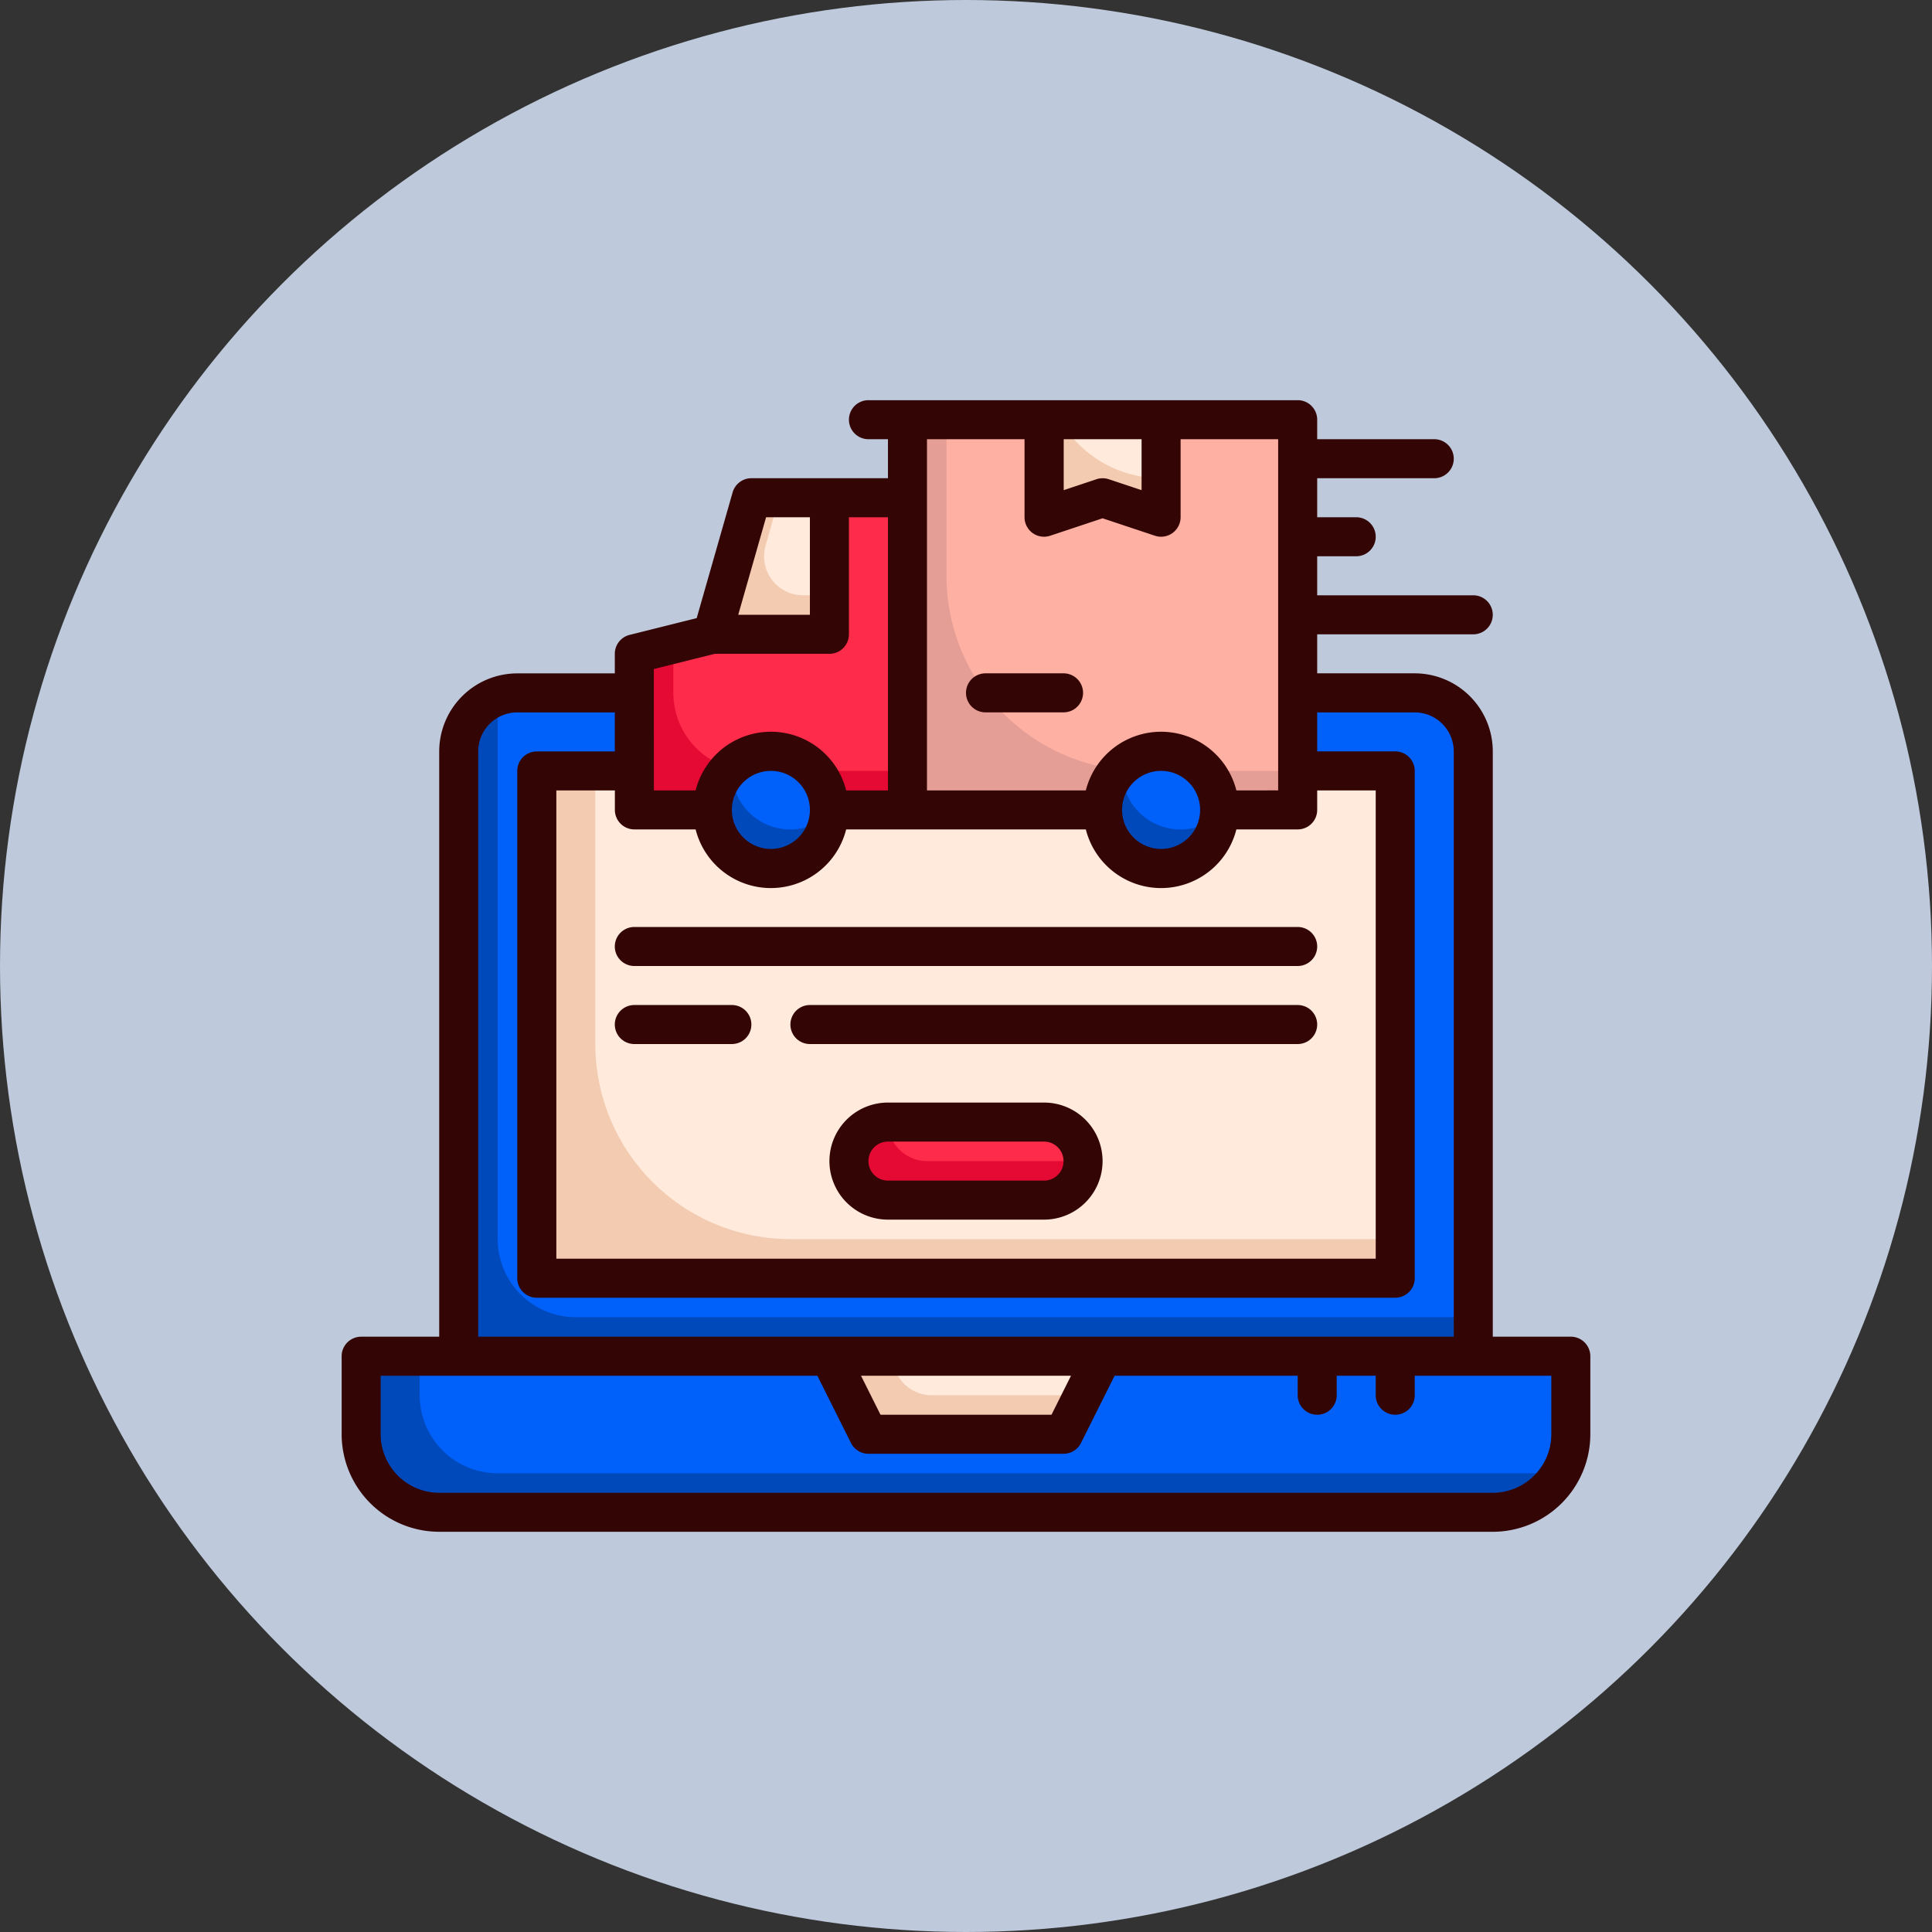 <?xml version="1.0" encoding="UTF-8"?>
<svg xmlns="http://www.w3.org/2000/svg" width="112" height="112" viewBox="0 0 112 112">
  <rect x="0" y="0" width="112" height="112" fill="#333333" stroke="none"/>
  <g id="Transport_de_matériel_informatique" data-name="Transport de matériel informatique" transform="translate(-4093 -3500)">
    <circle id="Ellipse_155" data-name="Ellipse 155" cx="56" cy="56" r="56" transform="translate(4093 3500)" fill="#bec9db"></circle>
    <g id="Groupe_37893" data-name="Groupe 37893" transform="translate(4112.806 3520.199)">
      <path id="Tracé_37271" data-name="Tracé 37271" d="M64.815,21.393V56.456H6V21.393A3.389,3.389,0,0,1,9.393,18H61.422A3.389,3.389,0,0,1,64.815,21.393Z" transform="translate(0.786 1.966)" fill="#0061fa"></path>
      <path id="Tracé_37272" data-name="Tracé 37272" d="M10,22H59.767V51.408H10Z" transform="translate(1.311 2.49)" fill="#ffeadc"></path>
      <path id="Tracé_37273" data-name="Tracé 37273" d="M64.815,54.177v2.262H6V21.376A3.373,3.373,0,0,1,8.409,18.13a3.508,3.508,0,0,0-.147.984V49.653a4.523,4.523,0,0,0,4.524,4.524Z" transform="translate(0.786 1.983)" fill="#0049bb"></path>
      <path id="Tracé_37274" data-name="Tracé 37274" d="M71.126,52v4.524A4.523,4.523,0,0,1,66.6,61.048H5.524A4.523,4.523,0,0,1,1,56.524V52Z" transform="translate(0.131 6.422)" fill="#0061fa"></path>
      <path id="Tracé_37275" data-name="Tracé 37275" d="M70.537,58.752a4.532,4.532,0,0,1-3.936,2.3H5.524A4.523,4.523,0,0,1,1,56.524V52H4.393v2.262a4.523,4.523,0,0,0,4.524,4.524H69.995A4.373,4.373,0,0,0,70.537,58.752Z" transform="translate(0.131 6.422)" fill="#0049bb"></path>
      <path id="Tracé_37276" data-name="Tracé 37276" d="M38.573,56.524H27.262L25,52H40.835Z" transform="translate(3.276 6.422)" fill="#ffeadc"></path>
      <path id="Tracé_37277" data-name="Tracé 37277" d="M41.67,58.194l-1.131,2.262H29.228l-2.262-4.524h3.393l.509,1.007a2.262,2.262,0,0,0,2.025,1.255Zm18.1-9.048v2.262H10V22h3.393V37.835A11.315,11.315,0,0,0,24.7,49.145Z" transform="translate(1.311 2.49)" fill="#f2cbb1"></path>
      <path id="Tracé_37278" data-name="Tracé 37278" d="M30.835,8V26.1H15V17.048l4.524-1.131L21.786,8Z" transform="translate(1.966 0.655)" fill="#ff2b4a"></path>
      <path id="Tracé_37279" data-name="Tracé 37279" d="M30.835,22.852v2.262H15V16.066l2.262-.566v2.828a4.523,4.523,0,0,0,4.524,4.524Z" transform="translate(1.966 1.638)" fill="#e50a34"></path>
      <path id="Tracé_37280" data-name="Tracé 37280" d="M29,4H51.621V26.621H29Z" transform="translate(3.801 0.131)" fill="#feb0a3"></path>
      <path id="Tracé_37281" data-name="Tracé 37281" d="M51.621,24.359v2.262H29V4h2.262v9.048A11.315,11.315,0,0,0,42.573,24.359Z" transform="translate(3.801 0.131)" fill="#e59e95"></path>
      <path id="Tracé_37282" data-name="Tracé 37282" d="M42.786,9.655,39.393,8.524,36,9.655V4h6.786Z" transform="translate(4.718 0.131)" fill="#ffeadc"></path>
      <path id="Tracé_37283" data-name="Tracé 37283" d="M42.786,7.393V9.655L39.393,8.524,36,9.655V4h.916A6.769,6.769,0,0,0,42.786,7.393Z" transform="translate(4.718 0.131)" fill="#f2cbb1"></path>
      <ellipse id="Ellipse_160" data-name="Ellipse 160" cx="3.5" cy="3" rx="3.5" ry="3" transform="translate(21.194 23.801)" fill="#0061fa"></ellipse>
      <path id="Tracé_37284" data-name="Tracé 37284" d="M25.764,24.565A3.387,3.387,0,0,1,19,24.294a3.313,3.313,0,0,1,1.154-2.534,1.1,1.1,0,0,0-.023.271,3.38,3.38,0,0,0,5.633,2.534Z" transform="translate(2.49 2.459)" fill="#0049bb"></path>
      <ellipse id="Ellipse_161" data-name="Ellipse 161" cx="3.5" cy="3" rx="3.5" ry="3" transform="translate(44.194 23.801)" fill="#0061fa"></ellipse>
      <rect id="Rectangle_3947" data-name="Rectangle 3947" width="14" height="5" rx="2" transform="translate(29.194 44.801)" fill="#ff2b4a"></rect>
      <path id="Tracé_37285" data-name="Tracé 37285" d="M39.573,42.262a2.279,2.279,0,0,1-2.262,2.262H28.262A2.269,2.269,0,0,1,26,42.262,2.279,2.279,0,0,1,28.262,40a2.269,2.269,0,0,0,2.262,2.262Z" transform="translate(3.408 4.849)" fill="#e50a34"></path>
      <path id="Tracé_37286" data-name="Tracé 37286" d="M25.786,8v7.917H19L21.262,8Z" transform="translate(2.49 0.655)" fill="#ffeadc"></path>
      <path id="Tracé_37287" data-name="Tracé 37287" d="M25.786,13.655v2.262H19L21.262,8H22.88l-.792,2.771a2.256,2.256,0,0,0,2.172,2.884Z" transform="translate(2.49 0.655)" fill="#f2cbb1"></path>
      <path id="Tracé_37288" data-name="Tracé 37288" d="M45.764,24.565A3.387,3.387,0,0,1,39,24.294a3.313,3.313,0,0,1,1.154-2.534,1.1,1.1,0,0,0-.023.271,3.38,3.38,0,0,0,5.633,2.534Z" transform="translate(5.111 2.459)" fill="#0049bb"></path>
      <g id="Groupe_37892" data-name="Groupe 37892" transform="translate(0 3)">
        <path id="Tracé_37289" data-name="Tracé 37289" d="M71.257,57.291H66.732V23.359a4.529,4.529,0,0,0-4.524-4.524H56.553V16.573H65.6a1.131,1.131,0,0,0,0-2.262H56.553V12.048h2.262a1.131,1.131,0,0,0,0-2.262H56.553V7.524h6.786a1.131,1.131,0,0,0,0-2.262H56.553V4.131A1.131,1.131,0,0,0,55.422,3H30.539a1.131,1.131,0,1,0,0,2.262H31.67V7.524H23.752a1.131,1.131,0,0,0-1.087.821l-2.083,7.289-3.891.973a1.131,1.131,0,0,0-.856,1.1v1.131H10.18a4.529,4.529,0,0,0-4.524,4.524V57.291H1.131A1.131,1.131,0,0,0,0,58.422v4.524A5.662,5.662,0,0,0,5.655,68.6H66.732a5.662,5.662,0,0,0,5.655-5.655V58.422A1.131,1.131,0,0,0,71.257,57.291ZM16.966,27.883H20.52a4.5,4.5,0,0,0,8.727,0H43.141a4.5,4.5,0,0,0,8.727,0h3.554a1.131,1.131,0,0,0,1.131-1.131V25.621h3.393V52.767h-47.5V25.621h3.393v1.131A1.131,1.131,0,0,0,16.966,27.883Zm5.655-1.131a2.262,2.262,0,1,1,2.262,2.262A2.264,2.264,0,0,1,22.621,26.752Zm22.621,0A2.262,2.262,0,1,1,47.5,29.014,2.264,2.264,0,0,1,45.242,26.752Zm9.048-1.131H51.868a4.5,4.5,0,0,0-8.727,0H33.932V5.262h5.655V9.786a1.131,1.131,0,0,0,1.488,1.072l3.036-1.011,3.036,1.011a1.132,1.132,0,0,0,1.488-1.072V5.262h5.655ZM46.373,5.262V8.216l-1.9-.633a1.134,1.134,0,0,0-.715,0l-1.9.633V5.262ZM24.605,9.786h2.54v5.655H22.99Zm-6.508,8.8,3.531-.883h6.648a1.131,1.131,0,0,0,1.131-1.131V9.786H31.67V25.621H29.247a4.5,4.5,0,0,0-8.727,0H18.1ZM7.917,23.359A2.264,2.264,0,0,1,10.18,21.1h5.655v2.262H11.311A1.131,1.131,0,0,0,10.18,24.49V53.9a1.131,1.131,0,0,0,1.131,1.131H61.077A1.131,1.131,0,0,0,62.208,53.9V24.49a1.131,1.131,0,0,0-1.131-1.131H56.553V21.1h5.655a2.264,2.264,0,0,1,2.262,2.262V57.291H7.917ZM42.281,59.553,41.15,61.815H31.238l-1.131-2.262Zm27.844,3.393a3.4,3.4,0,0,1-3.393,3.393H5.655a3.4,3.4,0,0,1-3.393-3.393V59.553H27.577l1.949,3.9a1.131,1.131,0,0,0,1.012.625H41.849a1.131,1.131,0,0,0,1.011-.625l1.95-3.9H55.422v1.131a1.131,1.131,0,0,0,2.262,0V59.553h2.262v1.131a1.131,1.131,0,1,0,2.262,0V59.553h7.917Z" transform="translate(0 -3)" fill="#330505"></path>
        <path id="Tracé_37290" data-name="Tracé 37290" d="M40.014,17H35.49a1.131,1.131,0,1,0,0,2.262h4.524a1.131,1.131,0,1,0,0-2.262ZM38.883,41.883H29.835a3.393,3.393,0,1,0,0,6.786h9.048a3.393,3.393,0,0,0,0-6.786Zm0,4.524H29.835a1.131,1.131,0,1,1,0-2.262h9.048a1.131,1.131,0,0,1,0,2.262ZM15.131,33.966H53.587a1.131,1.131,0,1,0,0-2.262H15.131a1.131,1.131,0,1,0,0,2.262Zm38.456,2.262H25.311a1.131,1.131,0,0,0,0,2.262H53.587a1.131,1.131,0,1,0,0-2.262Zm-32.8,0H15.131a1.131,1.131,0,0,0,0,2.262h5.655a1.131,1.131,0,0,0,0-2.262Z" transform="translate(1.835 -1.165)" fill="#330505"></path>
      </g>
    </g>
  </g>
</svg>
